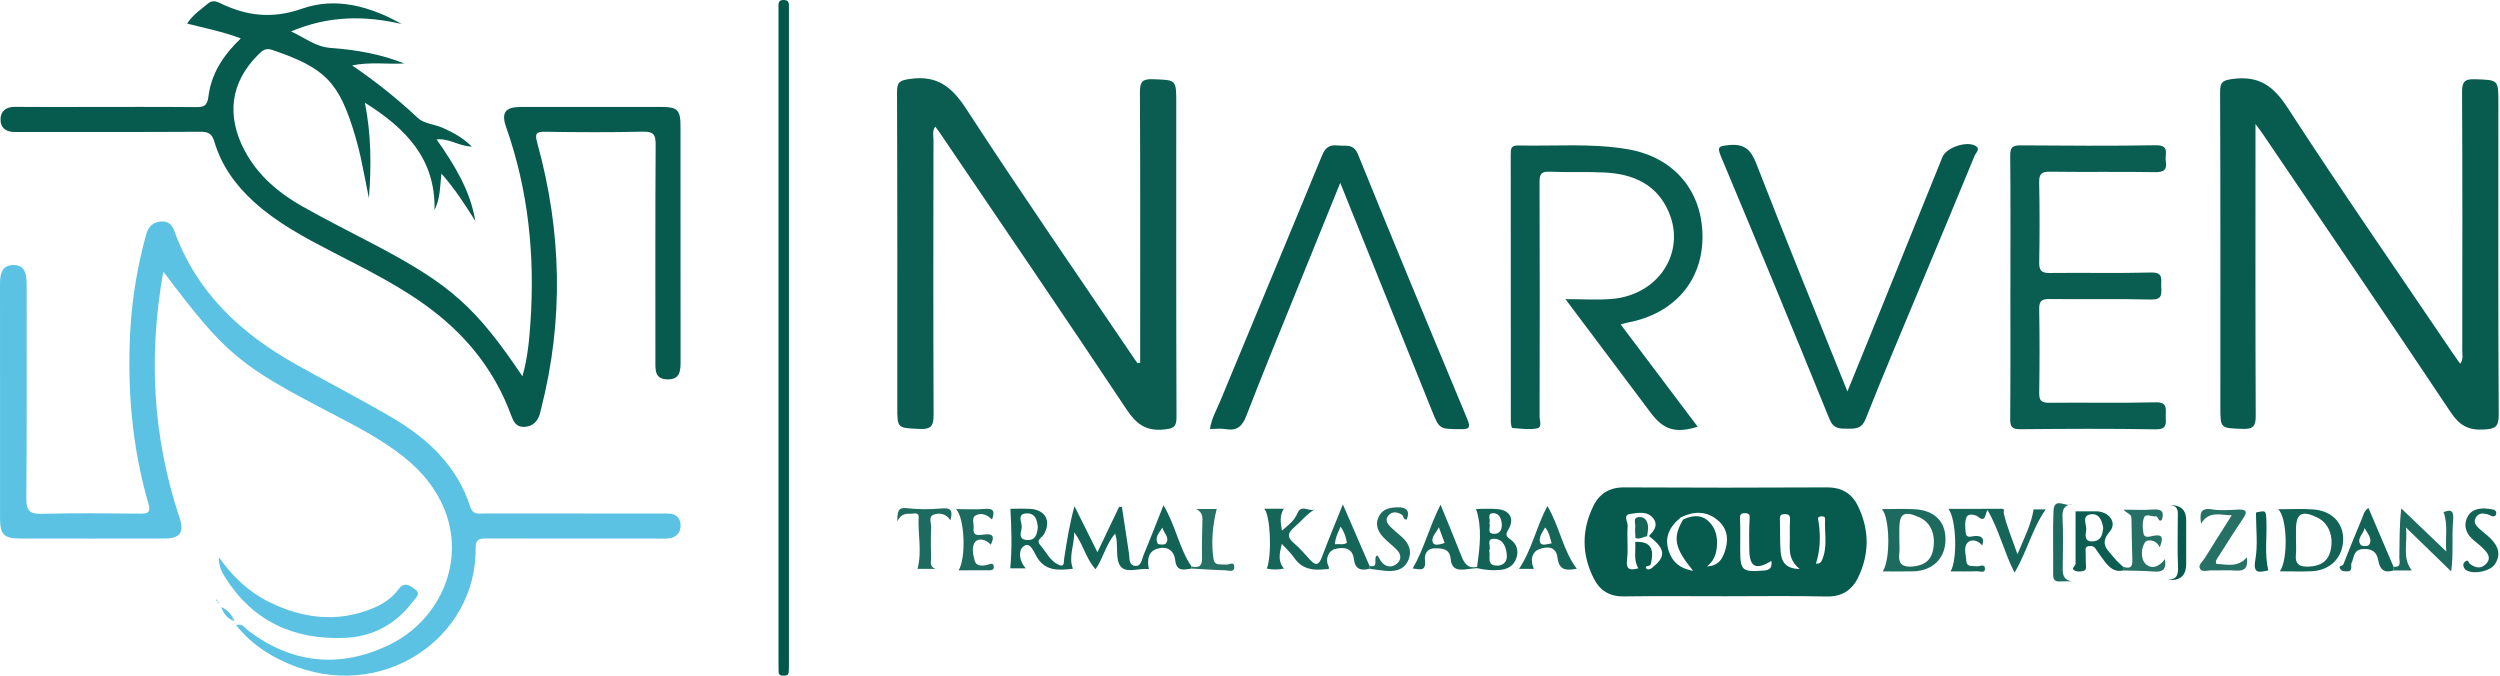 <svg xmlns="http://www.w3.org/2000/svg" width="370" height="100" viewBox="0 0 370 100" fill="none"><path d="M35.631 5.683C32.953 4.678 30.372 4.168 27.694 3.492C28.529 2.17 29.736 1.415 30.794 0.511C31.361 0.025 31.974 0.171 32.53 0.442C36.496 2.368 40.273 2.847 44.753 1.269C49.697 -0.472 54.8 0.93 59.436 3.549C53.973 2.289 48.612 2.301 43.08 4.651C45.137 5.606 46.719 6.929 48.918 7.091C52.642 7.362 56.311 7.987 59.83 9.393C57.363 9.542 54.889 9.124 52.108 9.68C55.706 12.123 58.874 14.678 61.861 17.473C62.767 18.323 64.377 18.388 65.599 18.952C67.031 19.613 68.459 20.331 69.825 21.693C67.897 21.64 66.516 20.445 64.616 20.631C67.256 24.411 69.616 28.196 70.347 32.715C68.87 30.356 67.393 28.03 65.33 25.694C65.114 27.69 65.156 29.379 64.309 31.082C64.485 23.495 60.027 18.976 54.011 15.204C54.946 19.959 54.972 24.624 54.598 29.326C54.195 27.31 53.811 25.291 53.382 23.281C53.166 22.261 52.897 21.25 52.603 20.249C50.224 12.15 48.192 10.068 40.277 7.386C39.278 7.048 38.79 7.52 38.224 8.082C34.114 12.15 33.438 17.15 36.268 22.401C38.238 26.056 41.302 28.602 44.836 30.595C48.426 32.62 52.12 34.458 55.767 36.384C66.74 42.181 70.48 45.518 77.319 55.684C78.094 52.978 78.328 50.328 78.508 47.695C79.178 37.84 78.211 28.18 74.906 18.806C74.147 16.656 74.796 15.831 77.1 15.829C84.079 15.821 91.057 15.823 98.033 15.829C100.23 15.829 100.711 16.32 100.713 18.566C100.718 30.2 100.711 41.835 100.724 53.468C100.724 54.853 100.679 56.172 98.802 56.15C96.866 56.127 96.998 54.703 96.998 53.383C97.002 42.733 96.967 32.084 97.036 21.436C97.046 19.945 96.747 19.45 95.151 19.488C90.337 19.603 85.519 19.575 80.703 19.502C79.279 19.48 79.147 19.82 79.515 21.151C83.128 34.211 83.456 47.339 80.082 60.509C80.005 60.806 79.956 61.111 79.855 61.401C79.475 62.491 78.751 63.148 77.543 63.181C76.364 63.213 75.976 62.353 75.65 61.471C73.338 55.173 69.402 50.086 64.1 46.006C59.484 42.452 54.276 39.911 49.134 37.254C45.081 35.158 41.058 33.012 37.637 29.923C34.886 27.439 32.77 24.52 31.719 20.948C31.375 19.779 30.823 19.494 29.649 19.502C20.881 19.557 12.113 19.532 3.344 19.532C2.974 19.532 2.604 19.522 2.234 19.532C0.882 19.573 0.027 18.899 0.079 17.587C0.128 16.401 0.933 15.799 2.224 15.815C5.68 15.857 9.139 15.829 12.598 15.829C18.033 15.829 23.466 15.801 28.901 15.851C30.103 15.863 30.669 15.746 30.849 14.274C31.258 10.934 33.025 8.185 35.639 5.683H35.631Z" fill="#075B4E"></path><path d="M24.172 40.192C21.923 52.755 22.629 64.813 26.581 76.656C27.281 78.753 26.66 79.692 24.435 79.698C17.27 79.716 10.108 79.708 2.944 79.702C0.616 79.702 0.011 79.107 0.007 76.739C-0.005 66.951 0.003 57.163 0.003 47.375C0.003 45.652 0.013 43.928 0.001 42.205C-0.009 40.765 0.134 39.256 1.951 39.23C3.779 39.201 3.947 40.69 3.947 42.144C3.939 52.67 3.995 63.199 3.894 73.725C3.876 75.63 4.404 76.1 6.261 76.047C11.073 75.912 15.893 75.976 20.709 76.019C21.917 76.029 22.348 75.853 21.949 74.475C19.534 66.122 18.814 57.574 19.283 48.918C19.544 44.12 20.349 39.401 21.613 34.761C21.915 33.653 22.523 32.917 23.749 32.783C24.888 32.66 25.475 33.267 25.821 34.223C29.087 43.291 35.655 49.37 43.847 53.957C48.58 56.607 53.406 59.095 58.081 61.84C63.36 64.94 67.671 68.996 69.606 75.028C69.995 76.239 70.866 75.994 71.686 75.994C80.27 76.004 88.852 76.001 97.437 76.001C97.93 76.001 98.426 75.996 98.919 76.007C100.024 76.031 100.689 76.611 100.726 77.694C100.764 78.836 100.117 79.548 98.966 79.678C98.294 79.755 97.609 79.704 96.929 79.704C88.654 79.704 80.379 79.712 72.104 79.696C71.091 79.694 70.377 79.684 70.395 81.106C70.567 94.433 56.465 104.183 42.599 98.186C39.656 96.913 37.028 95.166 34.937 92.512C35.9 92.235 36.201 92.916 36.644 93.256C43.153 98.23 50.225 98.962 57.52 95.483C67.511 90.72 71.384 76.771 59.667 67.552C56.353 64.944 52.62 63.029 48.898 61.093C35.255 53.987 33.379 52.408 24.17 40.194L24.172 40.192Z" fill="#5BC2E4"></path><path d="M168.745 53.68V51.694C168.745 39.013 168.774 26.333 168.709 13.654C168.701 12.131 169.051 11.668 170.62 11.723C174.083 11.844 174.087 11.753 174.087 15.196C174.087 30.708 174.065 46.218 174.124 61.73C174.13 63.217 173.665 63.417 172.287 63.563C169.613 63.846 168.171 62.764 166.715 60.573C157.586 46.841 148.282 33.226 139.036 19.575C138.866 19.322 138.676 19.083 138.421 18.739C137.948 19.389 138.152 20.07 138.152 20.683C138.138 34.225 138.115 47.767 138.172 61.307C138.178 62.891 137.927 63.575 136.107 63.486C132.804 63.322 132.798 63.444 132.798 60.181C132.798 44.669 132.822 29.159 132.759 13.646C132.753 12.111 133.19 11.897 134.667 11.682C138.692 11.098 140.868 12.835 143.014 16.134C151.099 28.562 159.538 40.761 167.845 53.043C168.009 53.285 168.187 53.52 168.359 53.757C168.489 53.73 168.616 53.704 168.745 53.68Z" fill="#0A5D50"></path><path d="M333.811 18.351V21.458C333.811 34.818 333.785 48.178 333.847 61.536C333.856 63.063 333.479 63.529 331.92 63.474C328.615 63.359 328.613 63.448 328.613 60.195C328.613 44.681 328.635 29.167 328.576 13.652C328.57 12.149 328.942 11.883 330.451 11.684C334.296 11.179 336.445 12.684 338.548 15.922C346.522 28.204 354.87 40.245 363.078 52.373C363.383 52.826 363.707 53.267 364.109 53.84C364.603 53.174 364.415 52.499 364.415 51.888C364.427 39.145 364.453 26.4 364.386 13.656C364.378 12.133 364.726 11.67 366.298 11.727C369.755 11.848 369.759 11.757 369.759 15.206C369.759 30.597 369.72 45.987 369.809 61.378C369.819 63.227 369.263 63.48 367.568 63.573C365.26 63.7 363.974 62.92 362.691 60.994C353.51 47.221 344.184 33.544 334.899 19.838C334.665 19.492 334.406 19.162 333.813 18.351H333.811Z" fill="#075B4F"></path><path d="M255.324 88.244C250.321 88.244 245.317 88.194 240.315 88.268C238.193 88.299 236.779 87.399 235.865 85.588C234.083 82.057 234.079 78.481 235.792 74.941C236.694 73.078 238.171 72.121 240.372 72.133C250.376 72.186 260.382 72.186 270.387 72.133C272.573 72.121 274.072 73.029 274.984 74.906C276.669 78.379 276.69 81.917 275.037 85.396C274.125 87.316 272.638 88.333 270.328 88.281C265.328 88.165 260.324 88.244 255.322 88.244H255.324ZM244.65 83.909C246.608 82.35 246.456 81.183 244.065 79.354C244.136 79.255 244.191 79.14 244.278 79.057C244.975 78.391 245.323 77.558 244.723 76.757C243.845 75.584 242.443 75.895 241.28 76.057C240.145 76.215 240.946 77.259 240.898 77.847C240.758 79.496 241.009 81.183 240.803 82.817C240.6 84.425 241.332 84.397 242.483 84.114C241.717 82.882 242.123 81.516 242.008 80.208C244.209 80.076 244.933 81.146 244.284 83.57C244.118 83.843 243.408 83.701 243.618 84.083C243.81 84.433 244.342 84.251 244.65 83.907V83.909ZM249.104 76.885C250.73 76.128 252.225 76.144 253.364 77.726C254.039 78.665 254.197 79.771 254.098 80.898C254.005 81.957 253.712 82.955 252.656 83.82C254.256 83.76 254.85 82.803 255.22 81.779C255.847 80.05 255.777 78.327 254.276 77.034C252.601 75.59 250.708 75.624 248.782 76.563C246.927 78.07 246.357 79.625 246.966 81.529C247.508 83.22 248.667 84.148 250.59 84.49C247.797 81.076 247.524 79.561 249.104 76.885ZM262.171 83.007C259.915 84.397 258.96 83.95 258.896 81.488C258.855 79.957 258.861 78.42 258.938 76.891C258.967 76.314 259.009 75.962 258.277 75.95C257.605 75.94 257.492 76.195 257.522 76.826C257.591 78.294 257.549 79.769 257.549 81.241C257.549 84.484 257.812 84.692 261.066 84.439C261.958 84.371 262.284 84.015 262.171 83.005V83.007ZM266.355 84.215C264.97 83.086 264.842 81.893 264.883 80.629C264.921 79.399 264.849 78.165 264.921 76.937C264.962 76.26 264.731 76.078 264.104 76.092C263.54 76.106 263.398 76.316 263.423 76.87C263.489 78.468 263.402 80.076 263.536 81.666C263.649 83.003 264.141 84.176 266.358 84.215H266.355ZM268.76 83.416C269.27 83.466 269.491 83.254 269.622 82.969C270.534 80.981 270.002 78.871 270.116 76.816C270.138 76.405 269.75 76.383 269.442 76.433C268.892 76.525 269.096 76.846 269.151 77.228C269.446 79.275 269.436 81.314 268.758 83.416H268.76Z" fill="#065B4E"></path><path d="M239.86 48.018C243.715 53.14 247.48 58.136 251.256 63.152C248.036 64.172 246.211 63.627 244.342 61.138C240.246 55.68 236.15 50.221 231.686 44.272C234.263 44.272 236.397 44.414 238.507 44.246C245.396 43.702 249.549 37.415 246.984 31.398C245.23 27.279 241.709 25.742 237.498 25.53C234.789 25.394 232.067 25.53 229.356 25.412C228.106 25.358 227.849 25.779 227.853 26.95C227.896 38.517 227.886 50.083 227.859 61.651C227.859 62.252 228.282 63.259 227.469 63.407C226.284 63.619 225.021 63.435 223.8 63.338C223.705 63.33 223.602 62.677 223.602 62.323C223.591 49.157 223.595 35.989 223.587 22.823C223.587 22.075 223.628 21.506 224.639 21.529C230.058 21.654 235.507 21.165 240.89 22.081C247.722 23.244 251.942 28.234 251.97 34.986C251.998 41.558 247.781 46.432 240.954 47.727C240.661 47.784 240.376 47.879 239.86 48.018Z" fill="#095D50"></path><path d="M297.542 42.425C297.542 35.965 297.576 29.502 297.511 23.042C297.499 21.802 297.871 21.503 299.061 21.513C305.728 21.565 312.394 21.606 319.059 21.498C321.201 21.464 320.368 22.854 320.532 23.827C320.742 25.062 320.336 25.503 318.98 25.479C313.796 25.392 308.61 25.489 303.426 25.412C302.127 25.394 301.769 25.75 301.797 27.041C301.884 30.977 301.872 34.917 301.804 38.853C301.781 40.067 302.164 40.417 303.367 40.401C308.367 40.342 313.369 40.463 318.365 40.332C320.297 40.281 319.798 41.446 319.86 42.46C319.927 43.558 319.998 44.377 318.327 44.333C313.331 44.197 308.329 44.325 303.329 44.256C302.103 44.24 301.781 44.596 301.801 45.793C301.874 49.916 301.868 54.04 301.804 58.16C301.785 59.309 302.151 59.62 303.276 59.61C308.523 59.558 313.772 59.673 319.015 59.542C320.92 59.495 320.489 60.616 320.53 61.651C320.574 62.723 320.708 63.571 319.017 63.542C312.352 63.425 305.685 63.462 299.018 63.524C297.784 63.536 297.499 63.172 297.509 61.991C297.566 55.47 297.536 48.947 297.536 42.423L297.542 42.425Z" fill="#0A5D51"></path><path d="M273.415 57.938C275.27 53.385 276.932 49.321 278.581 45.251C281.554 37.909 284.519 30.564 287.489 23.22C288.049 21.836 291.099 20.801 292.39 21.6C293.142 22.065 292.422 22.617 292.262 23.005C289.75 29.142 287.175 35.253 284.627 41.376C281.771 48.235 278.86 55.071 276.125 61.979C275.533 63.478 274.622 63.452 273.425 63.447C272.244 63.444 271.354 63.486 270.749 61.993C265.486 49.022 260.119 36.09 254.711 23.177C254.088 21.691 254.413 21.62 255.851 21.476C258.151 21.246 259.112 22.103 259.937 24.227C264.248 35.328 268.76 46.352 273.417 57.936L273.415 57.938Z" fill="#075B4E"></path><path d="M198.358 27.059C196.014 32.836 193.797 38.285 191.592 43.74C189.199 49.661 186.758 55.563 184.466 61.524C183.865 63.085 183.091 63.795 181.408 63.512C180.69 63.391 179.933 63.492 179.075 63.492C179.29 61.955 180.042 60.695 180.586 59.382C185.605 47.235 190.684 35.115 195.684 22.961C196.179 21.757 196.849 21.393 198.044 21.533C199.181 21.664 200.308 21.183 200.996 22.88C206.301 35.971 211.724 49.013 217.167 62.046C217.738 63.413 217.313 63.526 216.097 63.516C213.029 63.49 213.033 63.532 211.916 60.759C207.448 49.651 202.978 38.544 198.358 27.061V27.059Z" fill="#065B4E"></path><path d="M116.76 49.982C116.76 65.98 116.76 81.976 116.76 97.973C116.76 98.465 116.76 98.958 116.731 99.448C116.705 99.937 116.363 99.998 115.957 100C115.53 100 115.237 99.885 115.231 99.403C115.224 98.912 115.218 98.42 115.218 97.927C115.218 65.994 115.218 34.062 115.218 2.129C115.218 1.698 115.224 1.267 115.218 0.836C115.214 0.363 115.297 0.021 115.91 0.001C116.584 -0.021 116.78 0.29 116.76 0.883C116.746 1.314 116.76 1.745 116.76 2.176C116.76 18.11 116.76 34.045 116.76 49.982Z" fill="#00574A"></path><path d="M176.369 84.146C175.289 84.302 174.144 84.666 173.94 82.959C173.746 81.322 172.603 80.77 171.213 81.233C169.874 81.68 169.771 82.945 170.036 84.199L170.06 84.229C168.632 84.047 166.751 84.874 165.885 83.869C165.119 82.979 165.416 81.179 165.238 79.783C165.216 79.613 165.155 79.447 165.032 78.97C163.652 80.616 163.292 82.578 162.147 84.243C160.732 82.724 160.37 80.665 158.992 78.782C158.974 80.799 158.118 82.415 158.794 84.172C156.67 84.417 154.566 84.611 153.298 82.164C152.934 81.462 152.333 80.028 151.358 80.96C150.723 81.567 150.845 83.086 151.815 84.114H149.516C149.791 81.221 149.712 78.3 149.54 75.301C150.197 75.301 151.304 75.26 152.408 75.309C154.742 75.414 155.657 77.166 154.457 79.138C154.178 79.595 153.294 79.912 153.947 80.659C154.87 81.711 155.458 83.147 156.85 83.659C157.566 83.921 157.433 83.074 157.499 82.645C157.898 80.115 158.274 77.58 159.028 74.922C160.125 77.123 161.221 79.324 162.419 81.727C163.551 79.356 164.591 77.182 165.631 75.009C165.768 75.013 165.908 75.017 166.045 75.022C166.395 77.329 166.741 79.635 167.093 81.941C167.2 82.641 167.038 83.632 167.967 83.748C168.93 83.867 168.97 82.803 169.231 82.18C170.216 79.83 171.13 77.449 172.196 74.771C174.027 77.862 174.516 81.171 176.349 83.849C176.349 83.95 176.357 84.051 176.367 84.15L176.369 84.146ZM153.591 78.072C153.533 77 153.227 75.92 151.9 75.984C150.487 76.053 151.233 77.293 151.217 77.965C151.203 78.636 150.535 79.834 152.012 79.921C153.235 79.993 153.494 79.101 153.591 78.074V78.072ZM172.032 78.082C171.579 78.84 170.841 79.52 171.349 80.451C171.446 80.631 172.374 80.657 172.528 80.459C173.214 79.561 172.219 78.905 172.032 78.082Z" fill="#126356"></path><path d="M32.398 82.469C34.395 85.321 36.824 87.629 39.927 89.142C44.781 91.509 49.773 92.16 54.931 90.127C56.509 89.504 57.949 88.614 58.94 87.257C59.857 86.001 60.666 86.666 61.42 87.206C62.407 87.912 61.438 88.564 61.087 89.039C58.588 92.413 55.117 94.245 50.989 94.409C43.487 94.709 37.404 91.941 33.311 85.44C32.76 84.565 32.328 83.624 32.4 82.467L32.398 82.469Z" fill="#5BC2E4"></path><path d="M202.676 84.174C201.414 84.5 200.547 84.251 200.373 82.754C200.174 81.055 198.888 80.942 197.646 81.235C196.485 81.51 196.208 82.876 196.527 83.576C196.914 84.423 196.517 84.197 196.119 84.245C194.321 84.455 192.702 84.241 191.564 82.578C191.092 81.889 190.453 81.312 189.707 80.481C189.361 81.913 189.092 83.056 190.034 84.152C189.175 84.316 188.337 84.342 187.488 84.152C188.267 82.182 188.036 76.251 187.102 75.29H190.012C189.369 76.275 189.509 77.265 189.723 78.525C190.734 77.694 191.592 77.002 192.011 75.976C192.613 74.502 193.819 75.881 194.64 75.349C193.429 76.035 192.613 77.113 191.61 77.979C190.643 78.812 190.372 79.443 191.489 80.374C192.379 81.116 193.129 82.028 193.922 82.884C194.826 83.861 195.249 83.499 195.656 82.412C196.576 79.951 197.593 77.526 198.744 74.653C200.17 77.942 201.432 80.853 202.695 83.766C202.689 83.903 202.683 84.039 202.678 84.176L202.676 84.174ZM198.411 77.926C198.063 78.794 197.612 79.534 197.577 80.549C198.243 80.465 198.783 80.693 199.327 80.347C199.246 79.5 198.93 78.735 198.411 77.926Z" fill="#166559"></path><path d="M298.155 84.749C296.587 81.694 295.897 78.488 294.144 75.471C293.755 76.217 293.866 77.388 292.73 76.462C292.384 76.18 291.322 75.95 291.063 76.508C290.756 77.174 290.851 78.072 290.925 78.855C291.01 79.745 291.805 79.356 292.25 79.332C293.343 79.271 293.709 79.651 293.365 80.732C292.778 79.979 291.822 79.769 291.294 80.23C290.517 80.91 290.97 82.061 291.014 82.995C291.059 83.97 291.929 83.729 292.576 83.808C292.993 83.859 293.739 83.367 293.773 84.134C293.808 84.909 293.023 84.526 292.62 84.542C291.336 84.597 290.05 84.563 288.678 84.563C289.706 82.954 289.576 76.872 288.367 75.307C291.087 75.307 293.601 75.323 296.118 75.297C296.856 75.288 296.472 75.57 296.567 75.99C296.996 77.863 297.754 79.659 298.585 82.028C299.613 79.544 300.612 77.655 300.972 75.388C301.3 75.388 302.036 75.388 302.772 75.388C300.774 78.205 299.993 81.642 298.155 84.751V84.749Z" fill="#166559"></path><path d="M278.646 84.567C279.811 82.886 279.712 76.62 278.524 75.349C280.181 75.349 281.765 75.281 283.342 75.363C286.352 75.521 288.007 77.234 287.93 79.996C287.855 82.69 286.01 84.474 283.158 84.559C281.742 84.601 280.326 84.567 278.646 84.567ZM281.101 79.789C281.101 80.525 281.168 81.268 281.087 81.996C280.921 83.505 281.637 83.958 283.031 83.847C284.7 83.715 285.818 83.007 286.117 81.272C286.508 79.008 285.711 77.251 283.945 76.504C281.756 75.58 281.103 75.995 281.101 78.317C281.101 78.808 281.101 79.298 281.101 79.789Z" fill="#1D6A5E"></path><path d="M337.422 84.555C338.674 82.787 338.516 76.535 337.167 75.37C338.997 75.37 340.682 75.272 342.353 75.392C345.102 75.588 346.821 77.382 346.791 79.838C346.758 82.504 344.906 84.411 342.135 84.543C340.664 84.611 339.187 84.555 337.424 84.555H337.422ZM339.804 79.718C339.804 80.517 339.867 81.32 339.79 82.111C339.651 83.576 340.439 83.915 341.692 83.859C343.342 83.786 344.556 83.149 344.936 81.434C345.413 79.275 344.594 77.36 342.903 76.561C340.638 75.491 339.804 75.993 339.804 78.426C339.804 78.857 339.804 79.285 339.804 79.716V79.718Z" fill="#126356"></path><path d="M354.234 83.863C355.484 84.033 355.088 83.037 355.1 82.505C355.155 80.125 355.084 77.74 355.393 75.25C357.608 77.372 359.742 79.413 362.052 81.624C361.872 79.57 362.337 77.673 361.652 75.796C362.936 75.278 363.175 75.737 363.055 77.133C362.849 79.562 363.136 82.024 362.772 84.565C360.604 82.459 358.518 80.436 356.079 78.068C356.352 80.454 355.482 82.552 356.947 84.431H354.244C354.24 84.241 354.238 84.051 354.234 83.861V83.863Z" fill="#1D6A5E"></path><path d="M328.026 83.46C329.555 83.515 331.194 84.053 332.539 82.481C332.729 83.901 332.326 84.567 330.872 84.445C329.707 84.348 328.528 84.454 327.356 84.415C326.76 84.395 325.951 84.727 325.617 84.191C325.267 83.63 325.985 83.123 326.286 82.633C327.563 80.556 328.882 78.505 330.297 76.268C328.511 76.213 326.879 75.59 325.763 77.501C325.538 76.011 325.607 75.09 327.433 75.392C328.635 75.59 329.897 75.485 331.129 75.422C332.377 75.359 332.745 75.616 331.942 76.791C330.66 78.668 329.47 80.608 328.24 82.522C328.081 82.773 327.828 82.995 328.026 83.462V83.46Z" fill="#277065"></path><path d="M218.613 83.885C219 81.021 219.396 78.155 218.462 75.329C219.327 75.329 220.501 75.242 221.654 75.349C223.452 75.515 224.174 76.779 223.266 78.319C222.821 79.073 222.806 79.332 223.531 79.825C224.475 80.469 224.795 81.472 224.425 82.588C224.054 83.705 223.177 84.239 222.056 84.346C220.895 84.457 219.734 84.366 218.595 84.083C218.607 84.019 218.613 83.952 218.613 83.885ZM220.393 81.5C220.675 82.336 219.91 83.703 221.575 83.713C222.487 83.719 223.088 83.114 223.009 82.164C222.916 81.023 222.531 79.834 221.215 79.747C219.793 79.651 220.792 80.942 220.393 81.5ZM220.424 77.463C220.703 77.967 219.948 78.952 221.105 79.006C221.941 79.045 222.307 78.399 222.27 77.647C222.228 76.805 221.9 75.901 220.937 75.954C219.991 76.005 220.681 76.953 220.426 77.463H220.424Z" fill="#126356"></path><path d="M314.213 83.881C314.961 84.122 315.603 84.13 315.588 83.096C315.556 80.956 315.471 78.816 315.453 76.676C315.447 76.088 314.856 76.019 314.278 75.432C316.009 75.432 317.348 75.511 318.675 75.41C319.963 75.311 320.354 75.762 319.939 76.982C319.349 77.299 319.494 76.365 319.013 76.417C318.436 76.48 317.597 75.962 317.334 76.575C317.043 77.253 317.097 78.151 317.225 78.917C317.358 79.712 318.179 79.401 318.604 79.312C320.297 78.964 320.071 79.805 319.652 81.009C319.116 79.826 317.783 79.773 317.459 80.26C316.889 81.116 316.804 82.633 317.471 83.377C318.321 84.326 319.567 83.928 320.404 82.752C320.655 84.203 320.141 84.702 318.819 84.593C317.289 84.468 315.748 84.482 314.213 84.433C314.213 84.249 314.215 84.065 314.217 83.881H314.213Z" fill="#277065"></path><path d="M314.213 83.881C314.213 84.065 314.211 84.249 314.209 84.433C312.989 84.716 312.221 84.019 311.551 83.175C311.056 82.552 310.611 81.887 310.161 81.227C309.87 80.8 309.462 80.744 309.027 80.851C308.521 80.976 308.689 81.427 308.679 81.759C308.663 82.309 308.711 82.864 308.707 83.414C308.705 83.816 308.887 84.352 308.339 84.502C307.945 84.609 307.427 84.633 307.079 84.463C306.401 84.132 307.184 83.788 307.184 83.428C307.18 80.883 307.182 78.337 307.182 75.673C308.048 75.673 309.15 75.661 310.25 75.675C312.126 75.701 313.382 77.348 312.241 78.668C310.615 80.554 312 81.427 312.91 82.584C313.285 83.062 313.774 83.45 314.213 83.877V83.881ZM311.272 78.141C311.128 76.994 310.608 75.915 309.395 76.122C307.971 76.362 308.913 77.718 308.748 78.555C308.6 79.304 308.535 80.252 309.824 80.115C311.027 79.987 311.161 79.067 311.274 78.141H311.272Z" fill="#0A5D50"></path><path d="M141.878 84.409C143.031 82.504 142.752 76.601 141.491 75.345C143.021 75.345 144.404 75.44 145.765 75.317C147.066 75.2 147.264 75.695 146.817 76.892C146.125 76.195 145.246 75.825 144.408 76.278C143.725 76.648 144.18 77.505 144.097 78.142C143.935 79.38 144.873 79.223 145.547 79.118C146.941 78.901 147.262 79.376 146.625 80.63C146.026 79.874 144.908 79.577 144.374 80.153C143.755 80.821 143.992 82.071 144.254 82.987C144.497 83.834 145.369 83.772 146.136 83.594C146.51 83.509 147.058 83.173 147.082 83.921C147.098 84.417 146.615 84.401 146.249 84.403C144.851 84.411 143.451 84.405 141.876 84.405L141.878 84.409Z" fill="#1D6A5E"></path><path d="M227.02 84.195H224.813C226.692 81.425 227.339 78.058 229.01 74.894C230.845 77.946 231.284 81.438 233.369 84.174C232.056 84.401 230.752 84.599 230.511 82.55C230.291 80.673 228.719 80.91 227.724 81.318C226.722 81.729 226.421 82.932 227.02 84.195ZM229.645 80.41C229.388 79.605 229.303 78.772 228.676 78.064C228.225 78.818 227.697 79.595 227.944 80.287C228.136 80.827 228.996 80.537 229.645 80.41Z" fill="#166559"></path><path d="M218.613 83.885C218.613 83.952 218.607 84.019 218.595 84.083C218.045 84.142 217.493 84.184 216.947 84.261C215.713 84.435 214.833 84.209 214.697 82.714C214.568 81.286 213.571 81.116 212.323 81.15C211.036 81.185 210.812 82.243 210.889 82.89C211.109 84.727 210.023 84.211 209.078 84.134C210.755 81.27 211.508 78.025 213.203 74.686C214.331 77.461 215.341 79.894 216.308 82.342C216.73 83.414 217.278 84.209 218.611 83.885H218.613ZM213.807 80.355C213.516 79.569 213.231 78.8 212.946 78.031C212.566 78.885 211.651 79.561 212.123 80.392C212.339 80.774 213.132 80.594 213.807 80.358V80.355Z" fill="#166559"></path><path d="M354.234 83.863C354.238 84.053 354.24 84.243 354.244 84.433C352.934 84.826 352.228 84.356 351.999 82.997C351.793 81.767 351.146 81.167 349.722 81.26C348.255 81.355 348.439 82.51 348.033 83.301C347.932 83.499 348.002 83.782 347.986 84.025C347.962 84.381 347.79 84.581 347.408 84.559C347.048 84.538 346.675 84.609 346.4 84.261C345.949 83.691 346.702 83.812 346.809 83.543C347.703 81.27 348.621 79.004 349.566 76.751C349.774 76.255 349.835 75.667 350.525 75.167C351.777 78.1 353.006 80.983 354.236 83.865L354.234 83.863ZM349.948 78.151C349.835 79.02 348.741 79.676 349.345 80.588C349.554 80.904 350.492 80.9 350.664 80.58C351.14 79.696 350.391 78.958 349.948 78.151Z" fill="#126356"></path><path d="M140.654 77.02C140.035 75.964 139.001 75.891 138.188 76.164C137.365 76.441 137.84 77.441 137.81 78.108C137.743 79.581 137.77 81.059 137.798 82.534C137.81 83.136 137.511 83.919 138.49 84.194H135.787C136.487 81.656 135.828 79.085 135.961 76.534C136.002 75.758 135.249 76.039 134.827 76.033C134.127 76.023 133.388 75.984 132.792 77.155C132.83 75.65 132.931 75.056 134.228 75.212C135.931 75.416 137.687 75.402 139.4 75.246C140.775 75.121 141.046 75.6 140.656 77.018L140.654 77.02Z" fill="#1D6A5E"></path><path d="M202.676 84.174C202.682 84.037 202.689 83.901 202.693 83.764C204.24 84.083 203.085 82.479 203.864 82.198C204.127 82.595 204.333 83.092 204.697 83.412C205.314 83.956 206.06 83.978 206.714 83.442C207.416 82.866 207.387 82.117 206.843 81.5C206.238 80.815 205.462 80.285 204.827 79.623C203.977 78.735 203.455 77.708 204.056 76.464C204.62 75.295 205.71 75.105 206.859 75.082C208.113 75.06 208.724 75.547 208.194 76.899C207.67 76.943 207.764 76.314 207.403 76.126C206.736 75.776 206.095 75.657 205.547 76.223C204.93 76.862 205.284 77.477 205.795 77.983C206.319 78.499 206.896 78.962 207.45 79.447C208.587 80.445 209.042 81.674 208.358 83.058C207.695 84.399 206.39 84.605 205.031 84.484C204.242 84.413 203.459 84.278 202.672 84.172L202.676 84.174Z" fill="#1D6A5E"></path><path d="M367.809 75.254C368.231 75.311 368.668 75.321 369.073 75.438C369.405 75.535 369.518 75.875 369.397 76.185C369.297 76.439 369.016 76.466 368.77 76.383C368.539 76.306 368.331 76.154 368.096 76.1C367.479 75.956 366.864 75.899 366.456 76.541C365.964 77.311 366.478 77.811 366.971 78.276C367.507 78.78 368.12 79.207 368.636 79.726C369.734 80.833 370.191 82.091 369.233 83.517C368.559 84.518 366.324 85.016 365.175 84.472C365.066 84.419 364.932 84.377 364.862 84.288C364.524 83.863 364.394 83.414 364.926 83.054C365.323 82.785 365.341 83.284 365.521 83.426C366.354 84.089 367.226 84.233 367.975 83.416C368.755 82.562 368.155 81.814 367.532 81.187C367.014 80.667 366.401 80.244 365.865 79.74C364.977 78.909 364.633 77.859 365.078 76.731C365.545 75.549 366.595 75.216 367.809 75.254Z" fill="#126356"></path><path d="M176.369 84.146C176.359 84.045 176.353 83.946 176.351 83.845C177.415 84.085 177.941 83.8 177.904 82.576C177.848 80.679 177.935 78.778 177.965 76.878C177.973 76.312 177.862 75.804 177.061 75.333H179.951C180.036 75.359 180.095 75.379 180.154 75.398C180.113 75.416 180.044 75.428 180.038 75.454C179.462 77.861 179.229 80.295 179.607 82.75C179.771 83.808 180.712 83.45 181.393 83.565C181.842 83.642 182.68 82.971 182.672 83.944C182.666 84.767 181.802 84.415 181.331 84.403C179.676 84.364 178.024 84.239 176.369 84.146Z" fill="#277065"></path><path d="M306.616 86.043C306.066 86.043 305.513 86.011 304.965 86.051C304.209 86.106 303.859 85.882 303.869 85.04C303.907 81.913 303.79 78.782 303.915 75.659C304.006 73.403 305.774 75.165 306.691 74.621C305.315 74.791 305.208 75.576 305.261 76.723C305.372 79.109 305.321 81.504 305.285 83.895C305.269 84.888 305.267 85.78 306.616 86.043Z" fill="#1D6A5E"></path><path d="M320.807 85.819C322.219 85.768 322.401 85.018 322.346 83.847C322.237 81.525 322.318 79.192 322.31 76.864C322.306 75.829 322.624 74.567 320.623 74.829C322.578 74.568 323.556 75.3 323.556 77.026C323.556 79.17 323.556 81.314 323.556 83.458C323.556 85.218 322.64 86.004 320.807 85.817V85.819Z" fill="#065B4E"></path><path d="M335.704 84.415C334.396 84.674 333.403 85.054 333.795 82.827C334.189 80.584 333.882 78.219 333.882 75.857C335.403 75.515 335.369 75.517 335.429 77.249C335.512 79.617 335.146 82.004 335.706 84.415H335.704Z" fill="#0A5D51"></path><path d="M34.259 91.761C33.509 91.32 33.032 90.669 32.744 89.852C33.547 90.18 34.098 90.76 34.514 91.482C34.429 91.575 34.344 91.668 34.259 91.76V91.761Z" fill="#5BC2E4"></path><path d="M170.038 84.198L170.111 84.217C170.111 84.217 170.058 84.225 170.06 84.227C170.06 84.229 170.036 84.198 170.036 84.198H170.038Z" fill="#126356"></path><path d="M32.218 88.964C32.123 88.924 32.03 88.885 31.935 88.845C32.21 88.552 32.14 88.881 32.192 88.986L32.217 88.964H32.218Z" fill="#5BC2E4"></path><path d="M32.192 88.988L32.437 89.172C32.129 89.35 32.237 89.09 32.216 88.964L32.192 88.986V88.988Z" fill="#5BC2E4"></path><path d="M34.514 91.484C34.571 91.626 34.627 91.77 34.684 91.911C34.542 91.861 34.401 91.81 34.259 91.76C34.344 91.668 34.427 91.576 34.512 91.482L34.514 91.484Z" fill="#5BC2E4"></path><path d="M243.774 79.366C243.194 79.431 242.674 79.896 242.043 79.617C242.028 79.071 241.956 78.519 242.02 77.981C242.081 77.457 241.62 76.601 242.567 76.52C243.444 76.448 243.855 77.123 243.912 77.93C243.944 78.403 243.825 78.887 243.774 79.364V79.366Z" fill="#166559"></path></svg>